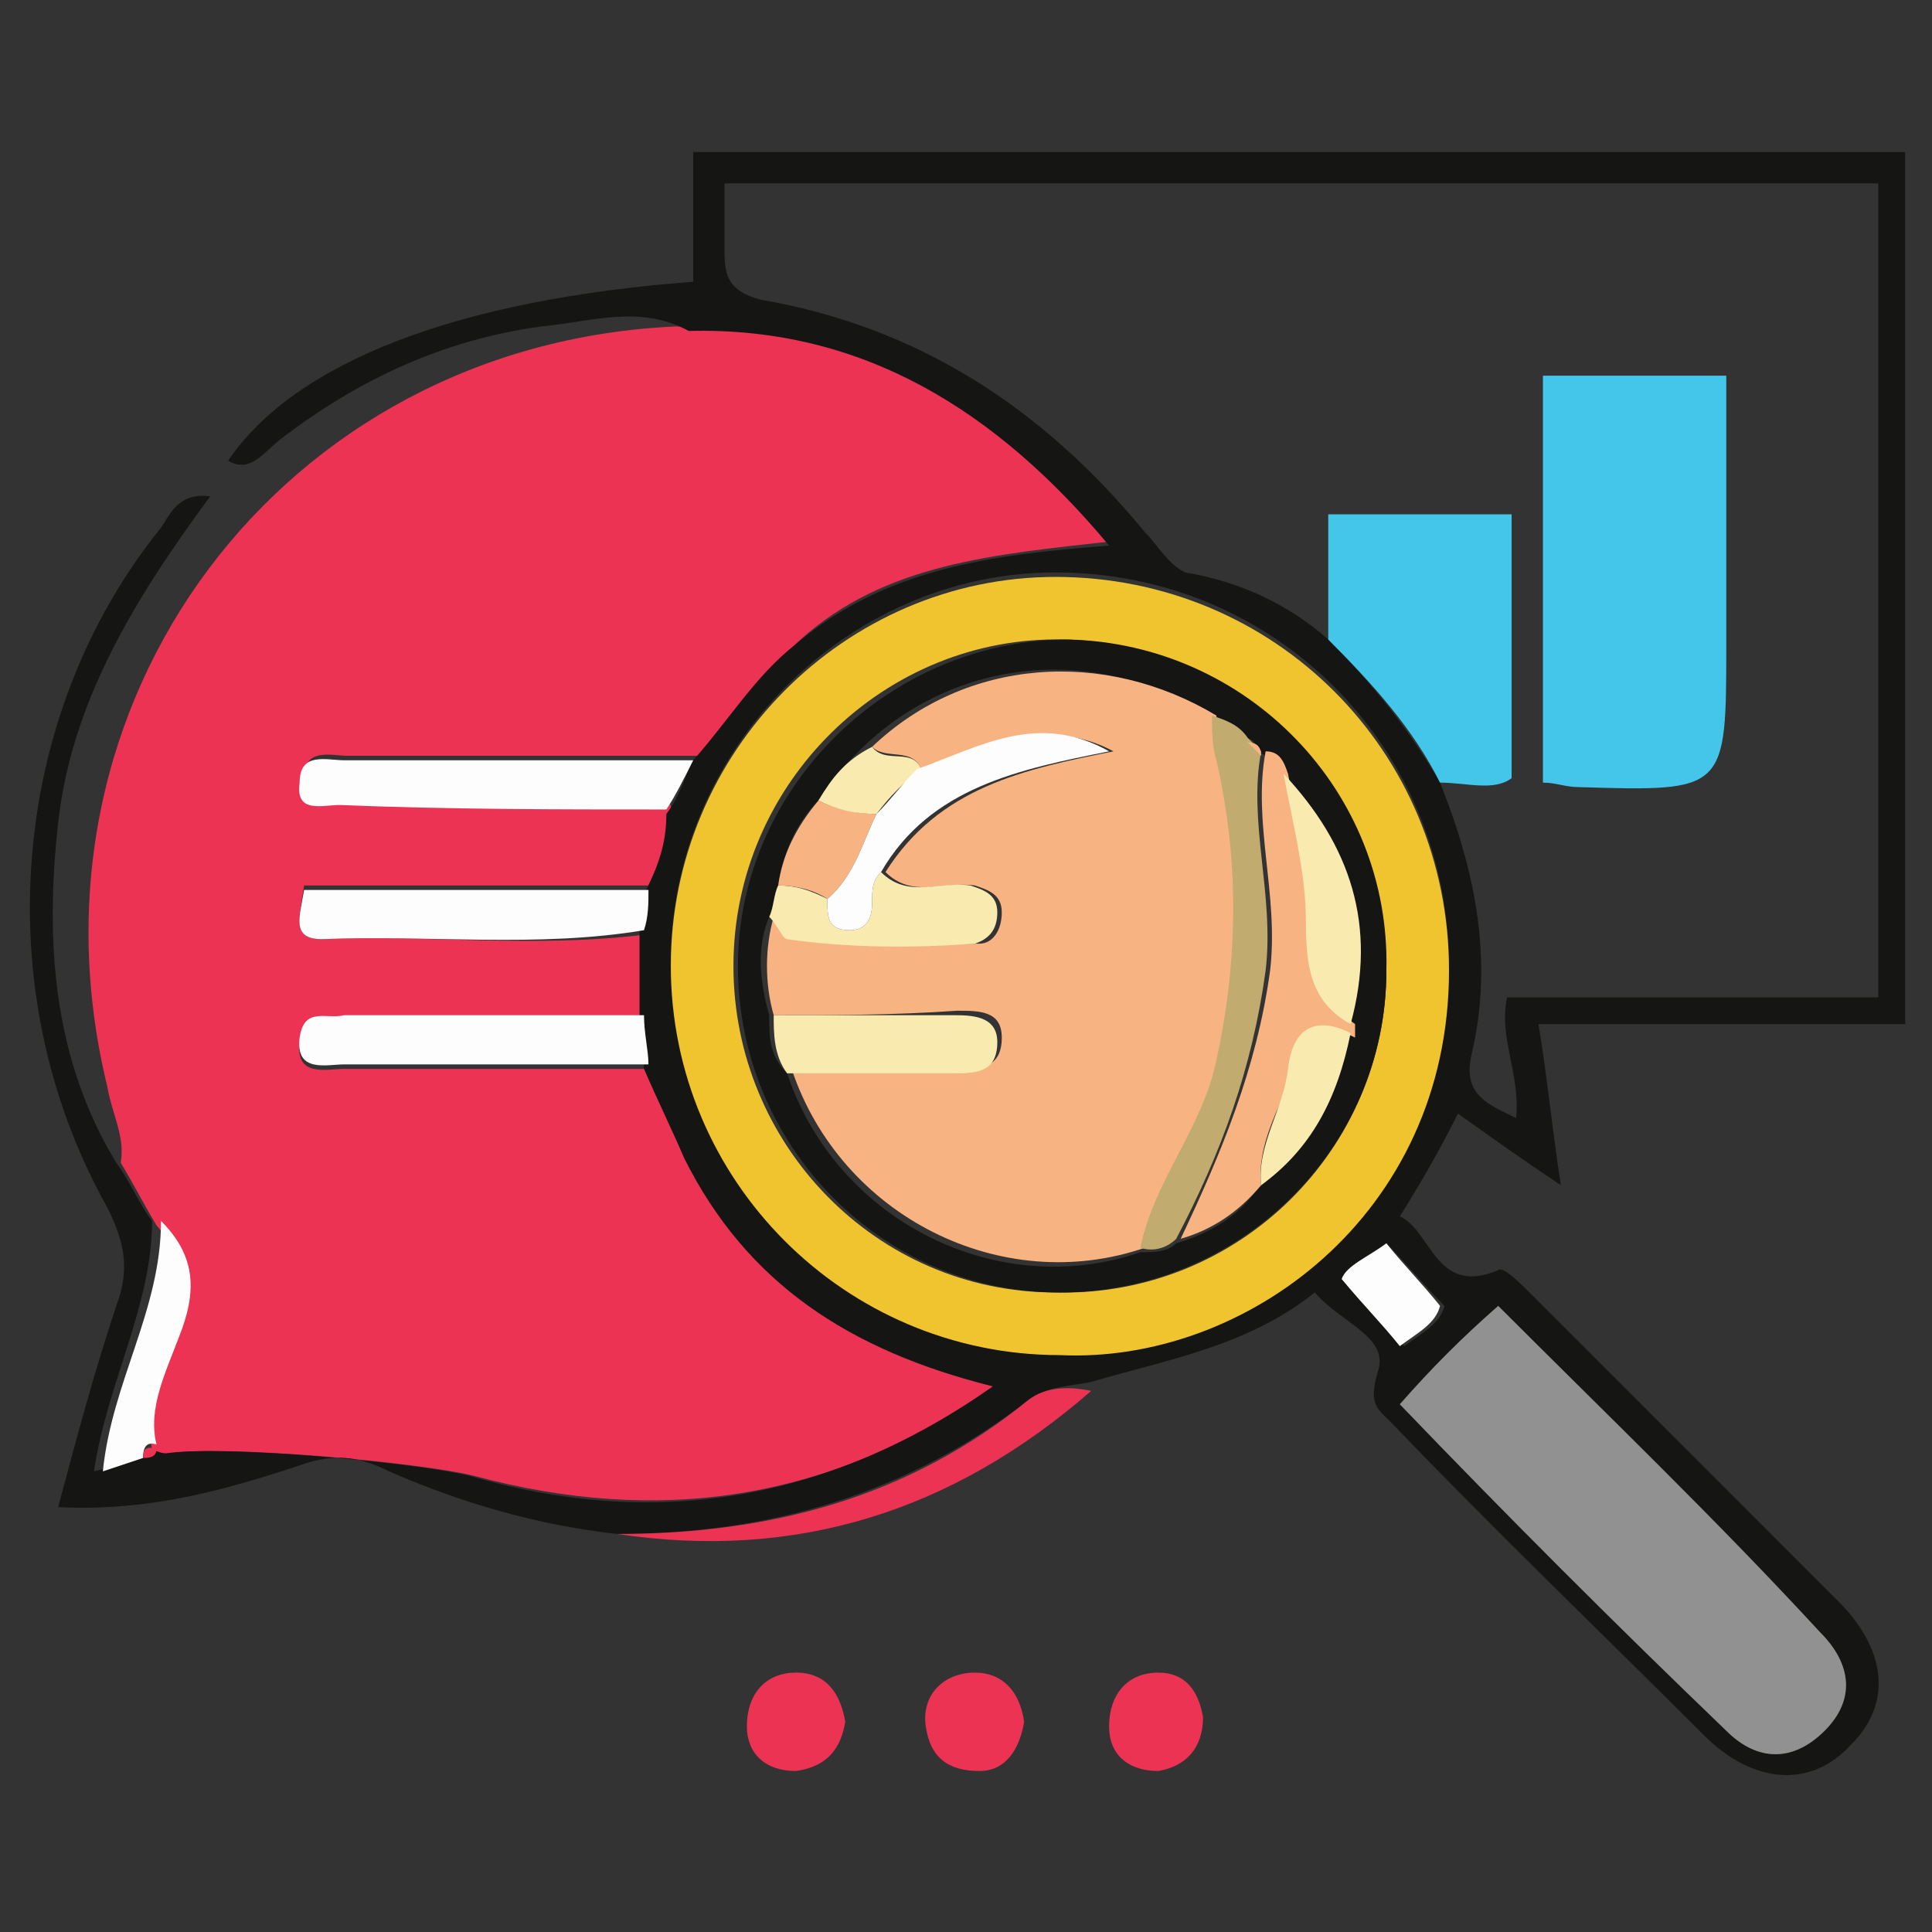 <?xml version="1.0" encoding="utf-8"?>
<!-- Generator: Adobe Illustrator 23.0.1, SVG Export Plug-In . SVG Version: 6.00 Build 0)  -->
<svg version="1.1" id="Calque_1" xmlns="http://www.w3.org/2000/svg" xmlns:xlink="http://www.w3.org/1999/xlink" x="0px" y="0px"
	 viewBox="0 0 43.2 43.2" style="enable-background:new 0 0 43.2 43.2;" xml:space="preserve">
<rect x="0" y="0" width="43.2" height="43.2" fill="#333333" stroke="none"/>
<style type="text/css">
	.st0{fill:#EC3354;}
	.st1{fill:#151514;}
	.st2{fill:#FEFDFD;}
	.st3{fill:#F0C42E;}
	.st4{fill:#929192;}
	.st5{fill:#43C6EA;}
	.st6{fill:#F7B482;}
	.st7{fill:#C1AB6E;}
	.st8{fill:#F9EBAF;}
</style>
<g>
	<g>
		<path class="st0" d="M2.7,26c0.1-0.6-0.2-1.1-0.3-1.7c-2.1-8.6,3.9-16.6,12.7-17c0.1,0,0.3,0,0.4,0c3.9-0.1,6.8,1.8,9.4,4.8
			c-2.7,0.3-5.1,0.5-7,2.2c-0.9,0.8-1.5,1.8-2.3,2.6c-2.6,0-5.2,0-7.8,0c-0.4,0-1-0.2-1,0.5c0,0.7,0.5,0.5,0.9,0.5
			c2.4,0,4.9,0,7.3,0.1c0,0.6-0.2,1.2-0.5,1.8c-2.6,0-5.1,0-7.7,0C6.7,20.5,6.5,21,7.2,21c2.4-0.1,4.8,0.2,7.2-0.1
			c0,0.6,0,1.3,0,1.9c-2.2,0-4.5,0-6.7,0c-0.4,0-1-0.2-1,0.5c-0.1,0.8,0.6,0.6,1,0.6c2.3,0,4.5,0,6.8,0c0.3,0.7,0.6,1.4,0.9,2
			c1.4,2.7,3.7,4.3,6.9,5.1c-3.8,2.6-7.6,3.1-11.7,2c-1.2-0.3-5.6-0.7-6.8-0.5c-0.1,0-0.3,0-0.4-0.1c-0.2-0.9,0.2-1.7,0.5-2.4
			c0.3-1,0.3-1.8-0.4-2.6C3.2,26.9,3,26.5,2.7,26z"/>
		<path class="st1" d="M15.5,17c0.8-0.9,1.4-1.9,2.3-2.6c2-1.7,4.4-2,7-2.2c-2.5-3-5.5-4.9-9.4-4.8c-1.1-0.6-2.2-0.2-3.3-0.1
			c-2.2,0.3-4.1,1.2-5.8,2.5c-0.4,0.3-0.7,0.8-1.2,0.5c1.5-2.2,5.1-3.6,10.4-4c0-0.9,0-1.9,0-2.9c9.1,0,18,0,27.1,0
			c0,6.5,0,12.9,0,19.5c-2.7,0-5.4,0-8.2,0c0.2,1.2,0.3,2.3,0.5,3.6c-0.9-0.6-1.6-1.1-2.3-1.6c-0.4,0.8-0.8,1.5-1.3,2.3
			c0.7,0.3,0.8,1.8,2.2,1.2c0.1-0.1,0.5,0.3,0.7,0.5c2.3,2.3,4.6,4.6,6.9,6.9c1.1,1.1,1.2,2.3,0.3,3.2c-0.9,1-2.2,0.9-3.3-0.2
			c-2.3-2.3-4.7-4.6-7-7c-0.3-0.3-0.5-0.4-0.3-1.1c0.3-0.8-0.8-1.1-1.4-1.8c-1.5,1.2-3.3,1.5-5,2C23.9,31,23.4,31,23,31.3
			c-2.7,2.1-5.8,3-9.2,3c-1.8-0.2-3.5-0.7-5.1-1.4c-0.6-0.3-1.1-0.4-1.8-0.2c-1.8,0.6-3.5,1.1-5.6,1c0.4-1.5,0.8-3,1.3-4.5
			c0.3-0.8,0.2-1.4-0.2-2.2c-2.7-4.8-2.2-11,1.2-15.2C3.8,11.5,4,11,4.7,11.1c-1.7,2.3-3.1,4.6-3.4,7.3c-0.3,2.7-0.1,5.3,1.3,7.6
			c0.3,0.4,0.5,0.9,0.8,1.3c0,1.9-1,3.6-1.3,5.6c0.4-0.1,0.7-0.2,0.9-0.3c0.2,0,0.3,0,0.3-0.2l0,0c0.1,0,0.3,0.1,0.4,0.1
			c1.2-0.2,5.6,0.2,6.8,0.5c4.1,1.2,8,0.6,11.7-2c-3.2-0.8-5.5-2.3-6.9-5.1c-0.3-0.7-0.6-1.3-0.9-2c0-0.4-0.1-0.8-0.1-1.1
			c0-0.6,0-1.3,0-1.9c0-0.3,0-0.6,0.1-0.9c0.3-0.6,0.5-1.1,0.5-1.8C15.2,17.8,15.3,17.4,15.5,17z M29.7,14.3c1,1,1.8,2,2.5,3.2
			c0.8,2,1.2,4,0.7,6.1c-0.2,0.9,0.4,1.1,1,1.4c0.1-1-0.4-1.8-0.2-2.7c2.8,0,5.5,0,8.3,0c0-6.1,0-12.2,0-18.2c-8.6,0-17.2,0-25.8,0
			c0,0.6,0,1,0,1.5c0,0.6,0.1,0.9,0.8,1.1c3.5,0.6,6.3,2.4,8.6,5.2c0.3,0.3,0.5,0.7,0.9,0.9C27.7,13,28.8,13.5,29.7,14.3z
			 M23.7,30.3c4.1,0.1,8.7-3.1,8.7-8.7c0-4.9-3.9-8.8-8.8-8.8c-4.7,0-8.6,4-8.6,8.7C15,26.4,19,30.3,23.7,30.3z M33.5,29.2
			c-0.8,0.8-1.4,1.4-2.2,2.2c2.4,2.4,4.9,4.9,7.3,7.3c0.7,0.7,1.5,0.7,2.2,0c0.7-0.7,0.6-1.5-0.1-2.2C38.3,34,35.9,31.6,33.5,29.2z
			 M31,27.8c-0.4,0.4-0.9,0.6-0.9,0.8c0.5,0.6,0.9,1,1.3,1.5c0.4-0.3,0.8-0.5,0.9-0.9C31.8,28.7,31.4,28.2,31,27.8z"/>
		<path class="st0" d="M13.8,34.3c3.4,0,6.5-0.8,9.2-3c0.4-0.3,0.9-0.3,1.4-0.2C21.3,33.8,17.8,34.9,13.8,34.3z"/>
		<path class="st0" d="M17.8,39.6c-0.7,0-1.1-0.4-1.1-1c0-0.7,0.4-1.2,1.1-1.2c0.7,0,1,0.5,1.1,1.1C18.8,39.1,18.5,39.5,17.8,39.6z"
			/>
		<path class="st0" d="M22.9,38.5c-0.1,0.6-0.4,1.1-1,1.1c-0.7,0-1.1-0.3-1.2-1c-0.1-0.7,0.4-1.2,1.1-1.2
			C22.4,37.4,22.8,37.8,22.9,38.5z"/>
		<path class="st0" d="M26.9,38.4c0,0.7-0.4,1.1-1,1.2c-0.6,0-1.1-0.3-1.1-1c0-0.7,0.4-1.2,1.1-1.2C26.5,37.4,26.8,37.8,26.9,38.4z"
			/>
		<path class="st2" d="M15.5,17c-0.2,0.4-0.4,0.8-0.6,1.1c-2.4,0-4.9,0-7.3-0.1c-0.4,0-1,0.2-0.9-0.5c0-0.7,0.6-0.5,1-0.5
			C10.3,17,12.9,17,15.5,17z"/>
		<path class="st2" d="M14.4,22.7c0,0.4,0.1,0.8,0.1,1.1c-2.3,0-4.5,0-6.8,0c-0.4,0-1.1,0.2-1-0.6c0.1-0.7,0.6-0.4,1-0.5
			C10,22.7,12.2,22.7,14.4,22.7z"/>
		<path class="st2" d="M14.5,19.9c0,0.3,0,0.6-0.1,0.9C12,21.2,9.6,20.9,7.2,21c-0.7,0-0.5-0.5-0.4-1.1
			C9.4,19.9,11.9,19.9,14.5,19.9z"/>
		<path class="st2" d="M3.2,32.6c-0.3,0.1-0.6,0.2-0.9,0.3c0.2-2,1.3-3.6,1.3-5.6c0.8,0.8,0.8,1.6,0.4,2.6c-0.3,0.8-0.7,1.6-0.5,2.4
			c0,0,0,0,0,0C3.2,32.2,3.2,32.5,3.2,32.6z"/>
		<path class="st3" d="M23.7,30.3c-4.8,0-8.7-3.9-8.7-8.7c0-4.8,3.9-8.7,8.6-8.7c4.9,0,8.8,3.9,8.8,8.8
			C32.4,27.2,27.8,30.5,23.7,30.3z M31,21.7c0-4-3.1-7.3-7.2-7.4c-4-0.1-7.4,3.2-7.4,7.3c0,4,3.2,7.3,7.2,7.3
			C27.7,29,31,25.7,31,21.7z"/>
		<path class="st4" d="M33.5,29.2c2.4,2.4,4.9,4.8,7.2,7.3c0.7,0.7,0.8,1.5,0.1,2.2c-0.7,0.7-1.5,0.7-2.2,0
			c-2.5-2.4-4.9-4.8-7.3-7.3C32,30.6,32.7,29.9,33.5,29.2z"/>
		<path class="st5" d="M29.7,14.3c0-0.9,0-1.8,0-2.8c1.4,0,2.7,0,4.1,0c0,1.9,0,3.9,0,5.9c-0.4,0.3-1,0.1-1.6,0.1
			C31.6,16.3,30.7,15.3,29.7,14.3z"/>
		<path class="st2" d="M31,27.8c0.4,0.5,0.8,0.9,1.2,1.4c-0.1,0.4-0.5,0.6-0.9,0.9c-0.4-0.5-0.8-0.9-1.3-1.5
			C30.1,28.3,30.6,28.1,31,27.8z"/>
		<path class="st0" d="M3.2,32.6c0-0.1,0-0.3,0.3-0.2C3.5,32.6,3.3,32.6,3.2,32.6z"/>
		<path class="st5" d="M34.5,8.4c1.4,0,2.6,0,4.1,0c0,2,0,4,0,6c0,3.3,0,3.3-3.3,3.2c-0.3,0-0.5-0.1-0.8-0.1
			C34.5,14.4,34.5,11.5,34.5,8.4z"/>
		<path class="st1" d="M31,21.7c0,4-3.3,7.2-7.3,7.2c-4,0-7.2-3.3-7.2-7.3c0-4,3.4-7.3,7.4-7.3C27.9,14.4,31.1,17.7,31,21.7z
			 M18.3,17.9c-0.5,0.5-0.8,1.2-0.9,1.9c-0.1,0.2-0.1,0.5-0.2,0.7c-0.3,0.7-0.2,1.5,0,2.2c0,0.5,0,0.9,0.4,1.3
			c1.1,3.3,4.7,5.1,7.9,4c0.3,0,0.6,0,0.8-0.2c0.7-0.2,1.4-0.6,1.8-1.2c1.1-0.9,1.8-2,2-3.4c0-0.1,0-0.2,0-0.3c0.6-2.2,0-4-1.5-5.6
			c-0.1-0.2-0.2-0.4-0.5-0.5l0,0c0-0.2-0.1-0.3-0.3-0.3c-0.2-0.3-0.4-0.4-0.8-0.5c-2.5-1.6-5.6-1.3-7.7,0.7
			C19,17,18.6,17.4,18.3,17.9z"/>
		<path class="st6" d="M17.3,22.7c-0.2-0.7-0.2-1.5,0-2.2c0.1,0.2,0.2,0.5,0.4,0.5c1.4,0.2,2.8,0.1,4.2,0.1c0.3,0,0.5-0.3,0.5-0.7
			c0-0.4-0.3-0.5-0.6-0.6c-0.7-0.1-1.4,0.3-2-0.3c1.2-1.9,3.1-2.3,5.1-2.7c-1.5-0.8-2.9-0.1-4.3,0.4c-0.2-0.5-0.8-0.2-1.1-0.5
			c2.1-2,5.2-2.2,7.7-0.7c0,0.3,0.1,0.7,0.1,1c0.5,2.2,0.4,4.5,0,6.7c-0.3,1.5-1.4,2.7-1.7,4.2c-3.2,1.1-6.8-0.7-7.9-4
			c1.2,0,2.4,0,3.7,0c0.5,0,1,0,1-0.7c0-0.6-0.5-0.6-1-0.6C20,22.7,18.6,22.7,17.3,22.7z"/>
		<path class="st6" d="M28.2,26.5c-0.5,0.6-1.1,1-1.8,1.2c0.9-1.9,1.7-3.8,2-6c0.2-1.7-0.4-3.3-0.1-4.9c0.3,0,0.4,0.2,0.5,0.5
			c0.2,1.1,0.5,2.2,0.5,3.3c0,1,0.2,1.7,1,2.3c0,0.1,0,0.2,0,0.3c-0.8-0.4-1.3-0.1-1.4,0.8C28.6,24.8,28.1,25.6,28.2,26.5z"/>
		<path class="st7" d="M28.2,16.8c-0.3,1.6,0.3,3.2,0.1,4.9c-0.3,2.2-1,4.1-2,6c-0.2,0.2-0.5,0.3-0.8,0.2c0.3-1.5,1.4-2.7,1.7-4.2
			c0.5-2.3,0.5-4.5,0-6.7c-0.1-0.3-0.1-0.7-0.1-1c0.3,0.1,0.6,0.2,0.8,0.5C28,16.6,28.1,16.7,28.2,16.8L28.2,16.8z"/>
		<path class="st8" d="M17.3,22.7c1.3,0,2.7,0,4,0c0.4,0,1,0,1,0.6c0,0.7-0.5,0.7-1,0.7c-1.2,0-2.4,0-3.7,0
			C17.3,23.6,17.3,23.1,17.3,22.7z"/>
		<path class="st8" d="M19.7,19.5c0.6,0.6,1.3,0.2,2,0.3c0.3,0.1,0.6,0.2,0.6,0.6c0,0.4-0.2,0.6-0.5,0.7c-1.4,0.1-2.8,0.1-4.2-0.1
			c-0.1,0-0.2-0.3-0.4-0.5c0.1-0.2,0.1-0.5,0.2-0.7c0.4,0,0.7,0.1,1.1,0.3c0,0.4,0,0.7,0.5,0.7c0.4,0,0.5-0.3,0.5-0.6
			C19.5,19.9,19.5,19.7,19.7,19.5z"/>
		<path class="st8" d="M30.2,22.9c-0.9-0.5-1-1.3-1-2.3c0-1.1-0.3-2.2-0.5-3.3C30.2,18.9,30.8,20.7,30.2,22.9z"/>
		<path class="st8" d="M28.2,26.5c-0.1-0.9,0.5-1.7,0.6-2.6c0.1-0.9,0.6-1.2,1.4-0.8C29.9,24.6,29.3,25.7,28.2,26.5z"/>
		<path class="st6" d="M18.5,20.1c-0.3-0.2-0.7-0.3-1.1-0.3c0.1-0.7,0.4-1.3,0.9-1.9c0.4,0.2,0.9,0.3,1.3,0.3
			C19.3,18.8,19.1,19.6,18.5,20.1z"/>
		<path class="st8" d="M19.6,18.2c-0.5,0-0.9-0.1-1.3-0.3c0.3-0.5,0.6-0.9,1.2-1.2c0.3,0.4,0.9,0,1.1,0.5
			C20.2,17.5,19.9,17.8,19.6,18.2z"/>
		<path class="st6" d="M28.2,16.9c-0.1-0.1-0.2-0.2-0.3-0.3C28.1,16.6,28.2,16.7,28.2,16.9z"/>
		<path class="st2" d="M19.6,18.2c0.3-0.3,0.6-0.7,0.9-1c1.4-0.5,2.7-1.3,4.3-0.4c-2,0.4-4,0.8-5.1,2.7c-0.2,0.2-0.2,0.4-0.2,0.7
			c0,0.3-0.1,0.6-0.5,0.6c-0.5,0-0.5-0.3-0.5-0.7C19.1,19.6,19.3,18.8,19.6,18.2z"/>
	</g>
</g>
</svg>
